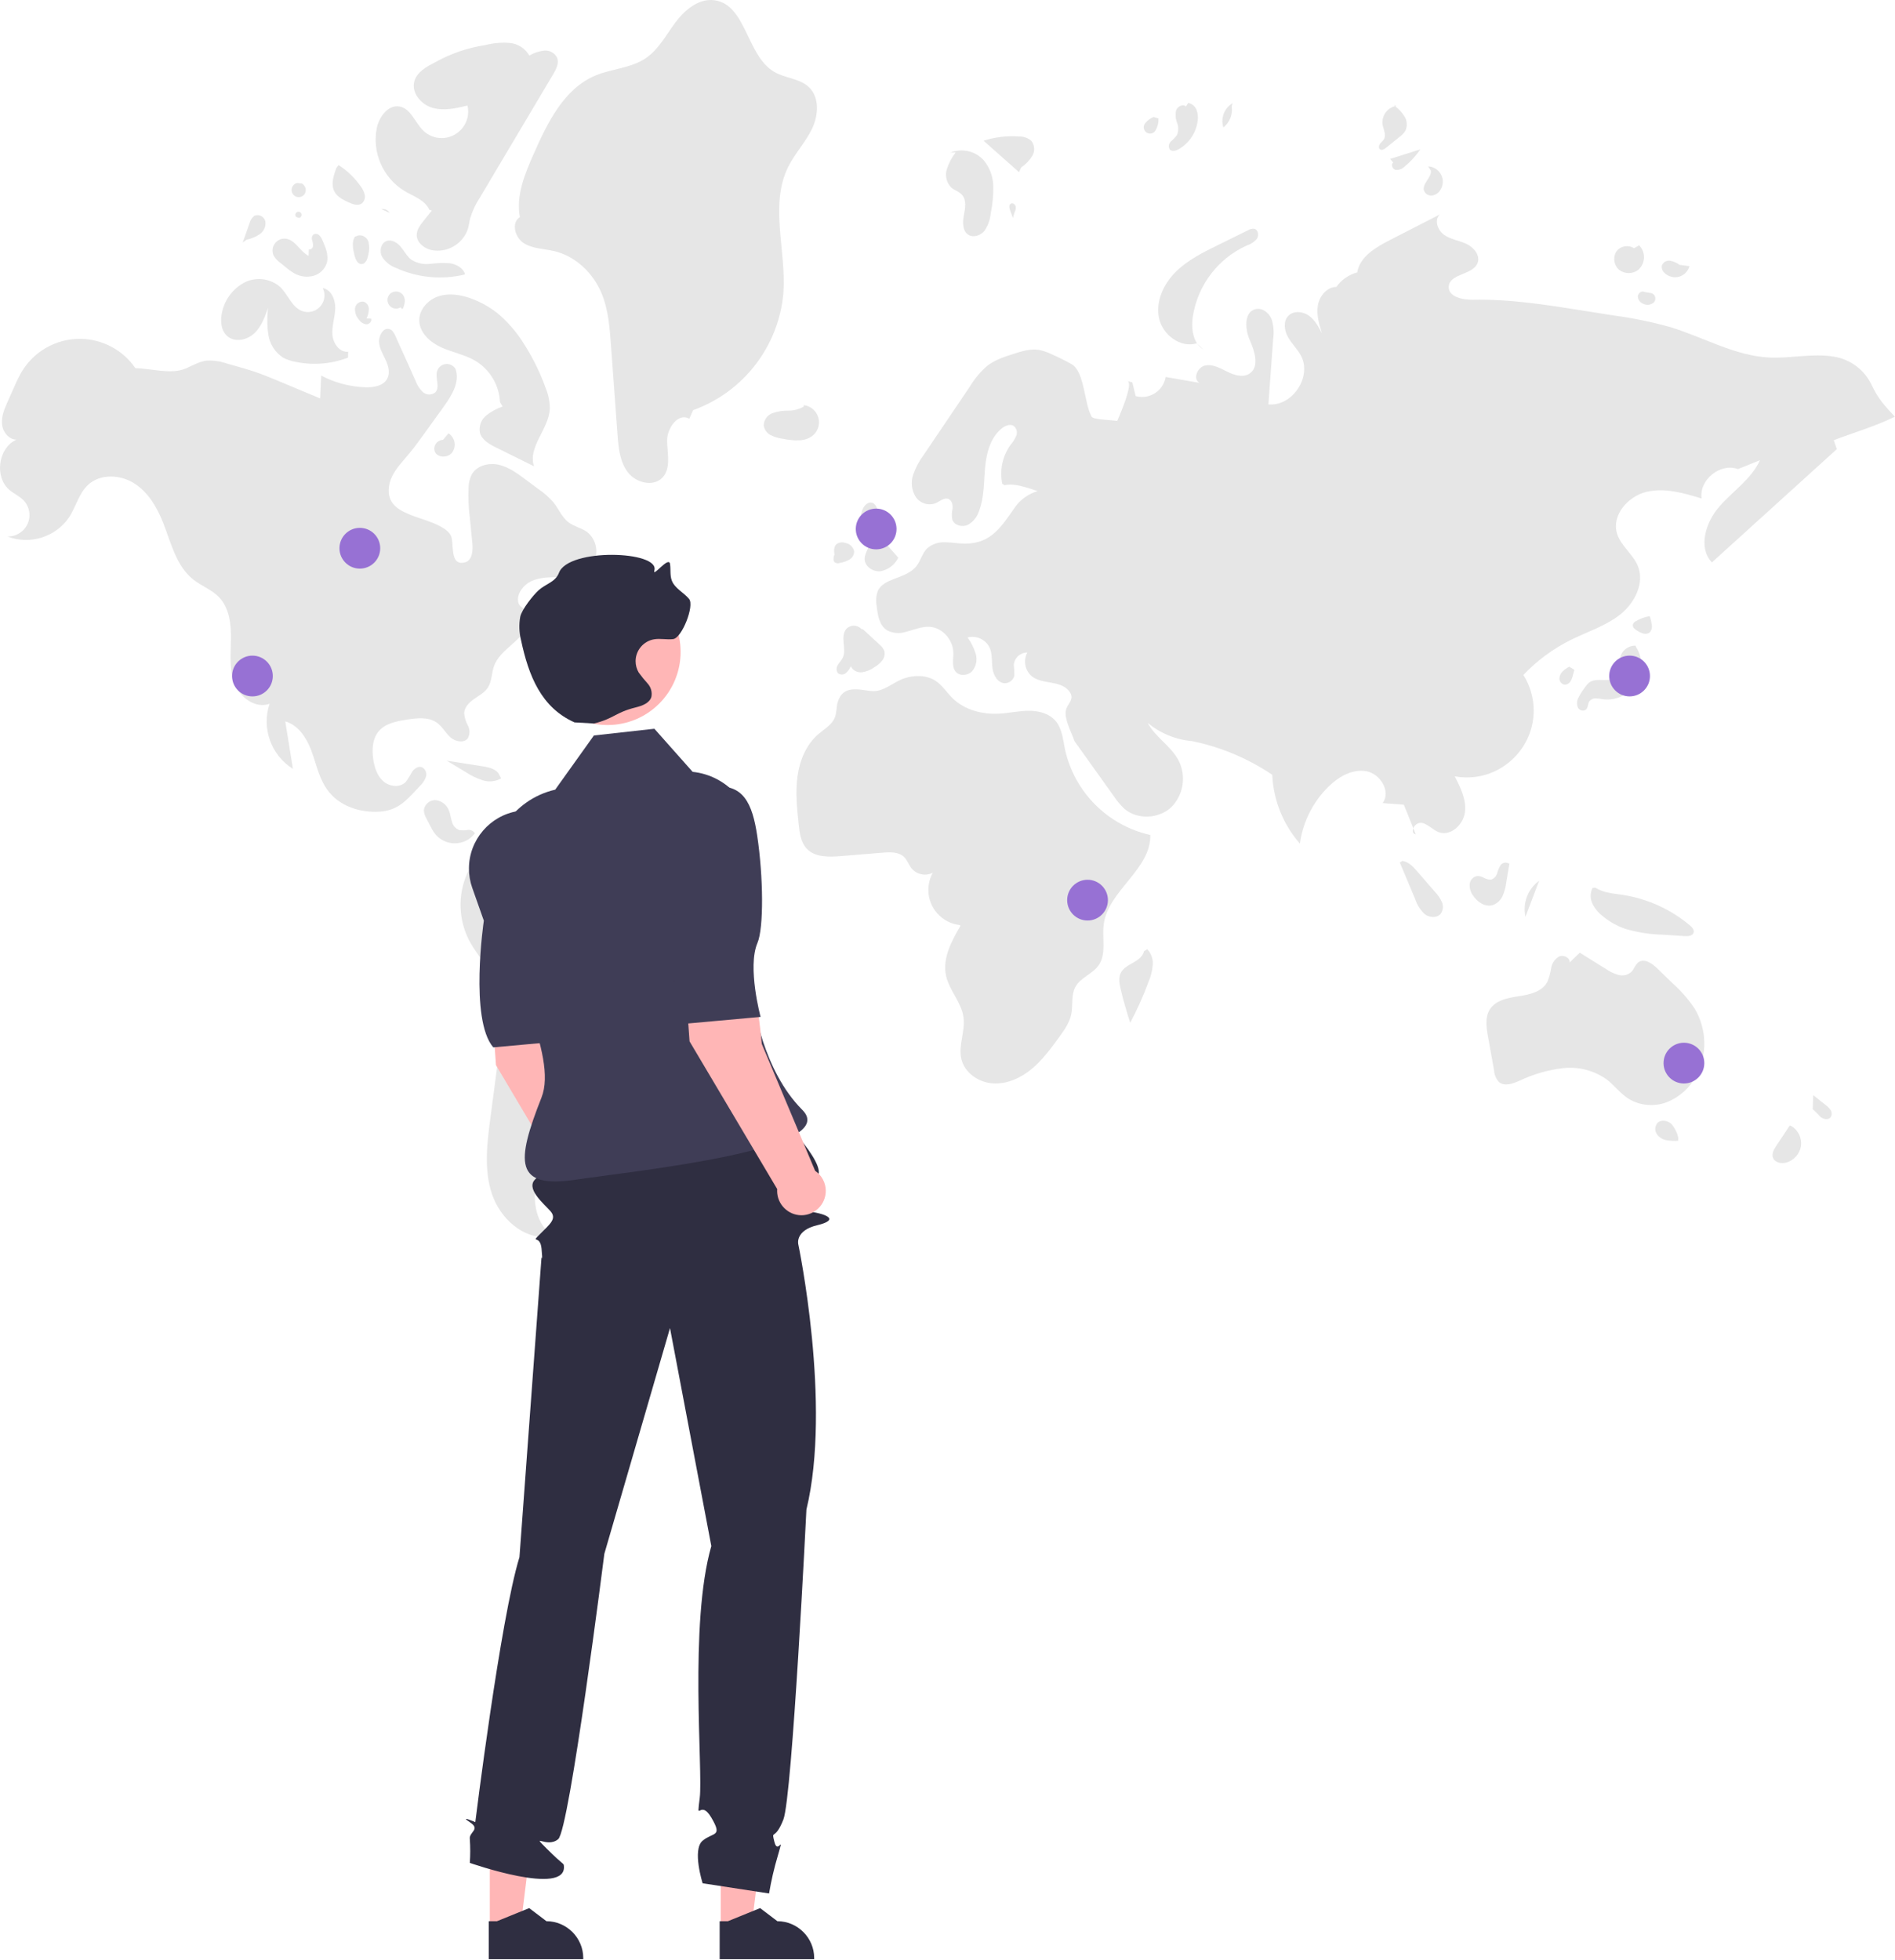 <?xml version="1.0" encoding="UTF-8" standalone="no"?>
<!DOCTYPE svg PUBLIC "-//W3C//DTD SVG 1.1//EN" "http://www.w3.org/Graphics/SVG/1.1/DTD/svg11.dtd">
<svg width="100%" height="100%" viewBox="0 0 558 577" version="1.1" xmlns="http://www.w3.org/2000/svg" xmlns:xlink="http://www.w3.org/1999/xlink" xml:space="preserve" xmlns:serif="http://www.serif.com/" style="fill-rule:evenodd;clip-rule:evenodd;stroke-linejoin:round;stroke-miterlimit:2;">
    <g transform="matrix(1,0,0,1,-250.858,-175.882)">
        <path d="M482.965,224.978C484.919,221.044 488.042,217.777 489.953,213.821C491.864,209.865 492.235,204.57 489.052,201.543C486.349,198.972 482.116,198.936 478.884,197.073C470.65,192.329 470.659,177.26 461.246,175.958C456.668,175.324 452.526,178.757 449.76,182.459C446.993,186.16 444.788,190.479 440.951,193.054C436.607,195.969 430.992,196.096 426.168,198.121C416.921,202.003 412.072,211.985 408.018,221.159C405.407,227.069 402.735,233.443 403.947,239.79C401.313,241.429 402.487,245.837 405.116,247.483C407.745,249.129 411.047,249.093 414.066,249.806C420.411,251.305 425.606,256.356 428.069,262.392C429.989,267.097 430.381,272.263 430.752,277.331C431.394,286.125 432.037,294.918 432.68,303.712C432.966,307.625 433.341,311.783 435.722,314.9C438.103,318.017 443.26,319.323 445.937,316.456C448.496,313.716 447.343,309.377 447.292,305.629C447.24,301.88 450.628,297.212 453.824,299.173L454.95,296.617C469.83,291.289 480.263,277.686 481.553,261.935C482.369,249.491 477.417,236.147 482.965,224.978Z" style="fill:rgb(230,230,230);fill-rule:nonzero;"/>
    </g>
    <g transform="matrix(1,0,0,1,-250.858,-175.882)">
        <path d="M490.422,303.89C491.44,302.931 492.018,301.592 492.018,300.194C492.018,297.622 490.064,295.436 487.509,295.147L487.521,295.57C486.147,296.371 484.581,296.783 482.99,296.76C481.406,296.735 479.828,296.985 478.329,297.499C476.806,298.052 475.776,299.494 475.744,301.114C475.92,302.346 476.689,303.418 477.801,303.979C478.902,304.521 480.084,304.88 481.3,305.042C484.434,305.631 488.102,306.077 490.422,303.89Z" style="fill:rgb(230,230,230);fill-rule:nonzero;"/>
    </g>
    <g transform="matrix(1,0,0,1,-250.858,-175.882)">
        <path d="M551.539,225.186C552.852,224.294 553.966,223.14 554.813,221.797C555.651,220.409 555.549,218.639 554.558,217.356C553.57,216.499 552.297,216.039 550.99,216.067C547.438,215.802 543.867,216.223 540.475,217.307C543.958,220.394 547.442,223.48 550.926,226.567L551.539,225.186Z" style="fill:rgb(230,230,230);fill-rule:nonzero;"/>
    </g>
    <g transform="matrix(1,0,0,1,-250.858,-175.882)">
        <path d="M534.116,233.214C535.524,234.768 535.076,237.179 534.677,239.238C534.278,241.298 534.228,243.871 535.999,244.994C537.534,245.968 539.688,245.173 540.811,243.743C541.815,242.219 542.426,240.47 542.591,238.652C543.143,236.009 543.392,233.313 543.334,230.614C543.268,227.896 542.308,225.274 540.605,223.154C538.132,220.335 534.114,219.396 530.648,220.828L532.266,220.748C531.09,222.259 530.197,223.971 529.633,225.801C529.083,227.671 529.594,229.699 530.963,231.086C531.924,231.921 533.262,232.271 534.116,233.214Z" style="fill:rgb(230,230,230);fill-rule:nonzero;"/>
    </g>
    <g transform="matrix(1,0,0,1,-250.858,-175.882)">
        <path d="M613.536,207.146L613.823,206.26C611.352,207.69 610.208,210.68 611.094,213.394C612.977,211.909 613.913,209.514 613.536,207.146Z" style="fill:rgb(230,230,230);fill-rule:nonzero;"/>
    </g>
    <g transform="matrix(1,0,0,1,-250.858,-175.882)">
        <path d="M597.891,219.832C600.996,218.073 603.089,214.941 603.525,211.399C603.691,210.312 603.565,209.201 603.161,208.178C602.739,207.149 601.827,206.396 600.737,206.177L600.081,207.209C599.141,206.4 597.562,207.232 597.167,208.407C596.911,209.628 597.017,210.896 597.471,212.058C597.925,213.225 597.904,214.525 597.414,215.678C596.886,216.357 596.291,216.981 595.64,217.542C594.986,218.137 594.843,219.121 595.301,219.878C595.918,220.582 597.072,220.286 597.891,219.832Z" style="fill:rgb(230,230,230);fill-rule:nonzero;"/>
    </g>
    <g transform="matrix(1,0,0,1,-250.858,-175.882)">
        <path d="M591.221,214.068C591.782,213.059 592.046,211.911 591.984,210.758L590.55,210.308C589.634,210.68 588.822,211.268 588.182,212.021C587.834,212.371 587.638,212.845 587.638,213.339C587.638,214.362 588.48,215.205 589.503,215.205C590.25,215.205 590.928,214.756 591.221,214.068Z" style="fill:rgb(230,230,230);fill-rule:nonzero;"/>
    </g>
    <g transform="matrix(1,0,0,1,-250.858,-175.882)">
        <path d="M661.286,206.814C661.416,206.923 661.545,207.034 661.675,207.144C661.789,207.12 661.897,207.077 662.014,207.062L661.286,206.814Z" style="fill:rgb(230,230,230);fill-rule:nonzero;"/>
    </g>
    <g transform="matrix(1,0,0,1,-250.858,-175.882)">
        <path d="M658.989,219.395C660.305,218.33 661.621,217.265 662.937,216.201C663.637,215.706 664.233,215.079 664.692,214.356C665.329,212.967 665.209,211.343 664.374,210.062C663.645,208.944 662.733,207.957 661.675,207.144C659.281,207.71 657.67,210.003 657.95,212.448C658.188,213.957 659.136,215.571 658.362,216.889C658.06,217.402 657.542,217.752 657.195,218.235C656.847,218.718 656.735,219.487 657.212,219.843C657.742,220.237 658.475,219.81 658.989,219.395Z" style="fill:rgb(230,230,230);fill-rule:nonzero;"/>
    </g>
    <g transform="matrix(1,0,0,1,-250.858,-175.882)">
        <path d="M661.868,225.912C662.857,225.965 663.823,225.585 664.511,224.872C666.27,223.43 667.809,221.739 669.079,219.852C666.118,220.79 663.157,221.728 660.195,222.666L661.118,223.746C660.298,224.281 660.906,225.728 661.868,225.912Z" style="fill:rgb(230,230,230);fill-rule:nonzero;"/>
    </g>
    <g transform="matrix(1,0,0,1,-250.858,-175.882)">
        <path d="M670.168,232.007C670.538,232.954 671.5,233.542 672.511,233.438C673.505,233.306 674.391,232.739 674.928,231.892C675.433,231.146 675.704,230.266 675.704,229.365C675.704,226.966 673.786,224.966 671.388,224.867L672.206,226.116C672.414,228.248 669.516,229.967 670.168,232.007Z" style="fill:rgb(230,230,230);fill-rule:nonzero;"/>
    </g>
    <g transform="matrix(1,0,0,1,-250.858,-175.882)">
        <path d="M727.68,255.36C729.321,256.584 731.588,256.579 733.222,255.347C734.321,254.408 734.955,253.033 734.955,251.588C734.955,250.283 734.438,249.029 733.518,248.104L732.005,248.948C730.272,247.834 727.937,248.298 726.761,249.99C725.711,251.755 726.103,254.044 727.68,255.36Z" style="fill:rgb(230,230,230);fill-rule:nonzero;"/>
    </g>
    <g transform="matrix(1,0,0,1,-250.858,-175.882)">
        <path d="M745.268,257.351C746.764,256.917 747.93,255.732 748.341,254.229L745.4,253.843C744.582,253.225 743.63,252.809 742.621,252.629C741.583,252.473 740.568,253.071 740.2,254.055C740.073,254.884 740.386,255.721 741.025,256.263C742.152,257.338 743.762,257.751 745.268,257.351Z" style="fill:rgb(230,230,230);fill-rule:nonzero;"/>
    </g>
    <g transform="matrix(1,0,0,1,-250.858,-175.882)">
        <path d="M733.126,263.229C733.231,264.204 733.893,265.034 734.82,265.353C735.835,265.835 737.047,265.647 737.869,264.881C738.141,264.573 738.292,264.176 738.292,263.765C738.292,263.087 737.883,262.473 737.258,262.212L735.053,261.811C734.201,261.37 733.112,262.27 733.126,263.229Z" style="fill:rgb(230,230,230);fill-rule:nonzero;"/>
    </g>
    <g transform="matrix(1,0,0,1,-250.858,-175.882)">
        <path d="M605.183,278.734L603.476,277.175C603.93,277.808 604.511,278.339 605.183,278.734Z" style="fill:rgb(230,230,230);fill-rule:nonzero;"/>
    </g>
    <g transform="matrix(1,0,0,1,-250.858,-175.882)">
        <path d="M592.147,269.557C593.198,274.437 598.453,278.412 603.224,276.946L603.476,277.175C601.957,275.097 601.7,272.02 602.054,269.345C603.391,260.039 609.398,252.036 617.96,248.153C619.115,247.792 620.148,247.119 620.945,246.208C621.625,245.214 621.371,243.508 620.2,243.228C619.563,243.155 618.921,243.304 618.381,243.649L609.515,248.012C605.037,250.216 600.469,252.484 596.952,256.025C593.434,259.566 591.097,264.678 592.147,269.557Z" style="fill:rgb(230,230,230);fill-rule:nonzero;"/>
    </g>
    <g transform="matrix(1,0,0,1,-250.858,-175.882)">
        <path d="M449.026,437.34C440.765,431.426 431.717,426.698 422.145,423.292C416.262,421.201 409.94,419.605 403.81,420.793C396.998,422.202 391.254,426.787 388.37,433.118C385.595,439.488 385.87,446.787 389.117,452.93C391.944,458.227 396.839,462.446 398.476,468.222C399.579,472.117 399.056,476.263 398.525,480.276C397.44,488.477 396.355,496.677 395.27,504.877C394.282,512.344 393.319,520.113 395.683,527.264C398.046,534.414 404.792,540.718 412.285,539.958L413.769,539.846C408.813,536.476 407.424,529.498 408.9,523.689C410.375,517.88 414.121,512.953 417.778,508.205C428.631,494.112 439.484,480.02 450.336,465.928C454.727,460.226 459.371,453.179 457.03,446.374C455.699,442.505 452.352,439.722 449.026,437.34Z" style="fill:rgb(230,230,230);fill-rule:nonzero;"/>
    </g>
    <g transform="matrix(1,0,0,1,-250.858,-175.882)">
        <path d="M375.065,401.715C373.966,401.342 372.805,402.17 372.159,403.134C371.636,404.169 371.023,405.156 370.325,406.082C368.634,407.824 365.553,407.478 363.73,405.875C361.906,404.272 361.116,401.792 360.763,399.39C360.338,396.508 360.521,393.293 362.423,391.086C364.382,388.815 367.6,388.205 370.562,387.734C373.621,387.246 377.048,386.84 379.555,388.66C381.133,389.807 382.053,391.658 383.516,392.95C384.978,394.241 387.58,394.731 388.68,393.12C389.264,391.961 389.245,390.588 388.627,389.447C388.009,388.326 387.636,387.086 387.536,385.81C387.609,384.039 389.032,382.631 390.487,381.619C391.942,380.607 393.585,379.733 394.54,378.24C395.714,376.402 395.59,374.036 396.318,371.981C398.081,367.007 404.374,364.794 406.206,359.845C406.648,358.804 406.698,357.638 406.346,356.563C405.579,354.592 403.505,354.979 403.378,352.57C403.256,350.265 405.179,348.005 407.132,347.043C409.825,345.716 412.965,345.823 415.966,345.743C418.968,345.662 422.201,345.263 424.404,343.223C425.719,341.866 426.456,340.049 426.456,338.159C426.456,335.908 425.411,333.781 423.63,332.405C421.989,331.271 419.914,330.877 418.317,329.682C416.328,328.193 415.387,325.714 413.837,323.772C412.549,322.293 411.074,320.988 409.45,319.887C408.121,318.901 406.791,317.915 405.462,316.928C403.059,315.145 400.559,313.317 397.634,312.681C394.71,312.046 391.228,312.945 389.763,315.555C389.186,316.718 388.87,317.993 388.839,319.291C388.706,322.348 388.833,325.41 389.22,328.445C389.462,330.888 389.703,333.331 389.944,335.774C390.161,337.964 389.928,340.851 387.802,341.42C383.086,342.681 384.678,335.707 383.632,333.571C382.031,330.301 374.675,328.731 371.53,327.368C369.566,326.517 367.493,325.577 366.307,323.795C364.831,321.577 365.134,318.559 366.292,316.16C367.449,313.76 369.335,311.807 371.048,309.767C372.795,307.687 374.385,305.482 375.973,303.28C377.815,300.725 379.658,298.171 381.5,295.616C383.863,292.34 386.346,288.341 385.004,284.531C384.474,283.602 383.484,283.027 382.414,283.027C381.087,283.027 379.912,283.913 379.547,285.189C378.959,287.246 380.528,289.872 379.027,291.396C377.97,292.248 376.44,292.219 375.415,291.329C374.443,290.431 373.703,289.311 373.257,288.065C371.438,284.023 369.666,279.956 367.799,275.937C367.209,274.666 366.593,272.49 364.805,272.705C363.252,272.891 362.414,275.153 362.468,276.467C362.546,278.378 363.603,280.086 364.41,281.82C365.217,283.554 365.782,285.637 364.895,287.332C363.773,289.478 360.93,289.96 358.509,289.889C353.946,289.751 349.475,288.571 345.437,286.44C345.332,288.683 345.226,290.926 345.121,293.168C341.908,291.823 338.694,290.478 335.481,289.133C334.857,288.872 334.233,288.611 333.608,288.35C330.898,287.215 328.184,286.079 325.393,285.158C323.809,284.635 322.203,284.183 320.597,283.73C319.621,283.455 318.645,283.18 317.669,282.905C315.743,282.222 313.7,281.931 311.66,282.047C309.517,282.317 307.605,283.468 305.623,284.328C301.201,286.248 295.481,284.317 290.742,284.283C287.036,278.872 280.885,275.63 274.327,275.63C267.38,275.63 260.917,279.269 257.315,285.209C256.482,286.65 255.74,288.142 255.093,289.676C254.45,291.117 253.807,292.558 253.164,293.999C252.221,296.113 251.257,298.34 251.442,300.647C251.627,302.955 253.396,305.312 255.711,305.291C250.253,307.762 249.117,316.409 253.752,320.206C255.035,321.257 256.609,321.945 257.764,323.136C258.902,324.31 259.539,325.881 259.539,327.516C259.539,330.967 256.699,333.808 253.247,333.808C253.177,333.808 253.107,333.806 253.037,333.804C259.673,336.369 267.265,333.991 271.252,328.099C273.233,324.996 274.095,321.12 276.79,318.613C280.36,315.292 286.257,315.55 290.375,318.161C294.493,320.772 297.097,325.217 298.889,329.752C301.237,335.694 302.74,342.484 307.742,346.459C310.161,348.38 313.224,349.461 315.362,351.691C318.406,354.867 318.933,359.661 318.864,364.06C318.796,368.458 318.322,373.023 319.924,377.12C321.527,381.217 326.121,384.587 330.24,383.043C327.819,390.226 330.676,398.197 337.109,402.207C336.359,397.552 335.608,392.897 334.858,388.242C338.598,389.295 341.023,392.924 342.423,396.549C343.823,400.174 344.563,404.094 346.592,407.408C349.788,412.626 355.576,414.874 361.463,414.855C367.823,414.833 370.237,411.801 374.429,407.335C375.271,406.573 375.91,405.614 376.288,404.543C376.64,403.432 376.116,402.219 375.065,401.715Z" style="fill:rgb(230,230,230);fill-rule:nonzero;"/>
    </g>
    <g transform="matrix(1,0,0,1,-250.858,-175.882)">
        <path d="M393.074,401.483C389.519,400.924 385.964,400.366 382.409,399.807C384.273,400.927 386.136,402.048 388,403.168C389.554,404.202 391.243,405.016 393.021,405.587C394.821,406.153 396.779,405.947 398.422,405.018L397.967,404.149C397.25,402.336 394.999,401.786 393.074,401.483Z" style="fill:rgb(230,230,230);fill-rule:nonzero;"/>
    </g>
    <g transform="matrix(1,0,0,1,-250.858,-175.882)">
        <path d="M390.658,421.243L390.683,421.182C390.244,420.454 389.402,420.064 388.563,420.199C387.744,420.345 386.907,420.359 386.084,420.239C385.024,419.825 384.228,418.921 383.952,417.816C383.599,416.753 383.494,415.616 383.092,414.57C382.5,412.887 381.01,411.671 379.242,411.43C377.44,411.285 375.834,412.634 375.663,414.434C375.732,415.33 376.017,416.196 376.493,416.958C376.877,417.695 377.26,418.433 377.644,419.171C377.967,419.832 378.338,420.468 378.756,421.074C380.153,422.998 382.392,424.14 384.77,424.14C387.074,424.14 389.252,423.069 390.658,421.243L390.658,421.243Z" style="fill:rgb(230,230,230);fill-rule:nonzero;"/>
    </g>
    <g transform="matrix(1,0,0,1,-250.858,-175.882)">
        <path d="M369.897,232.068C372.604,233.664 375.994,234.764 377.28,237.631L378.022,237.871C377.212,238.876 376.403,239.882 375.594,240.888C374.593,242.13 373.542,243.515 373.565,245.11C373.597,247.307 375.711,248.964 377.846,249.482C382.542,250.449 387.261,247.667 388.69,243.09C388.944,242.164 389.049,241.204 389.272,240.27C389.921,238.054 390.901,235.95 392.178,234.027C399.366,221.934 406.553,209.841 413.741,197.749C414.637,196.243 415.559,194.441 414.886,192.824C414.153,191.427 412.635,190.613 411.066,190.774C409.532,190.96 408.052,191.458 406.717,192.236C405.514,190.123 403.345,188.733 400.924,188.522C398.536,188.338 396.134,188.547 393.814,189.141C388.572,189.932 383.518,191.668 378.897,194.266C376.369,195.544 373.587,197.122 372.853,199.858C371.951,203.224 374.859,206.654 378.206,207.621C381.554,208.588 385.127,207.776 388.515,206.962C388.65,207.542 388.719,208.137 388.719,208.733C388.719,213.012 385.197,216.534 380.918,216.534C378.886,216.534 376.932,215.739 375.476,214.322C373.048,211.957 371.858,207.852 368.524,207.242C365.2,206.633 362.558,210.178 361.825,213.477C360.358,220.736 363.592,228.183 369.897,232.068Z" style="fill:rgb(230,230,230);fill-rule:nonzero;"/>
    </g>
    <g transform="matrix(1,0,0,1,-250.858,-175.882)">
        <path d="M411.585,290.256C409.985,285.745 407.881,281.428 405.314,277.387C403.368,274.192 400.967,271.298 398.186,268.797C395.644,266.602 392.722,264.89 389.564,263.747C386.499,262.638 383.087,262.091 379.988,263.101C376.89,264.112 374.253,266.993 374.316,270.252C374.386,273.855 377.538,276.673 380.824,278.154C384.109,279.634 387.764,280.278 390.864,282.116C395.14,284.71 397.854,289.271 398.092,294.266L398.873,295.557C397.104,296.143 395.455,297.041 394.003,298.208C392.541,299.415 391.834,301.318 392.153,303.186C392.695,305.368 394.922,306.62 396.937,307.618C400.659,309.461 404.382,311.305 408.104,313.148C406.209,307.497 412.414,302.238 412.757,296.287C412.77,294.219 412.372,292.169 411.585,290.256Z" style="fill:rgb(230,230,230);fill-rule:nonzero;"/>
    </g>
    <g transform="matrix(1,0,0,1,-250.858,-175.882)">
        <path d="M317.988,274.997C320.246,276.751 323.718,275.931 325.786,273.957C327.855,271.984 328.862,269.175 329.802,266.475C329.459,269.148 329.491,271.855 329.898,274.519C330.327,277.211 331.866,279.603 334.138,281.108C335.158,281.668 336.259,282.069 337.401,282.296C342.708,283.504 348.256,283.108 353.338,281.158L353.383,279.42C350.83,279.711 348.898,276.911 348.73,274.347C348.561,271.783 349.492,269.268 349.573,266.7C349.655,264.132 348.417,261.131 345.889,260.674C346.226,261.351 346.401,262.097 346.401,262.853C346.401,265.534 344.194,267.741 341.513,267.741C340.882,267.741 340.256,267.619 339.672,267.381C336.745,266.191 335.681,262.625 333.42,260.419C330.568,257.882 326.45,257.303 323.009,258.955C319.642,260.673 317.193,263.787 316.318,267.465C315.631,270.103 315.834,273.325 317.988,274.997Z" style="fill:rgb(230,230,230);fill-rule:nonzero;"/>
    </g>
    <g transform="matrix(1,0,0,1,-250.858,-175.882)">
        <path d="M387.677,256.697L387.782,256.527C387.151,254.707 385.197,253.639 383.29,253.368C381.368,253.241 379.437,253.305 377.527,253.559C375.6,253.808 373.645,253.378 372.001,252.342C370.688,251.36 369.94,249.816 368.89,248.557C367.841,247.298 366.142,246.262 364.618,246.865C362.967,247.516 362.527,249.83 363.328,251.413C364.271,252.933 365.695,254.095 367.373,254.715C373.726,257.632 380.879,258.33 387.677,256.697Z" style="fill:rgb(230,230,230);fill-rule:nonzero;"/>
    </g>
    <g transform="matrix(1,0,0,1,-250.858,-175.882)">
        <path d="M365.985,262.153C365.334,262.63 364.948,263.391 364.948,264.198C364.948,265.589 366.093,266.733 367.483,266.733C367.951,266.733 368.411,266.603 368.81,266.359L369.366,266.908C370.107,265.582 370.412,263.805 369.465,262.618C368.598,261.603 367.089,261.402 365.985,262.153Z" style="fill:rgb(230,230,230);fill-rule:nonzero;"/>
    </g>
    <g transform="matrix(1,0,0,1,-250.858,-175.882)">
        <path d="M359.469,266.911C359.485,265.943 358.902,265.06 358.005,264.696C357.879,264.675 357.752,264.664 357.625,264.664C356.499,264.664 355.538,265.51 355.396,266.627C355.303,267.865 355.728,269.088 356.57,270.001C357.06,270.737 357.843,271.229 358.718,271.351C359.591,271.379 360.481,270.467 360.127,269.669L358.794,269.643C359.205,268.788 359.435,267.858 359.469,266.911Z" style="fill:rgb(230,230,230);fill-rule:nonzero;"/>
    </g>
    <g transform="matrix(1,0,0,1,-250.858,-175.882)">
        <path d="M333.41,253.264C333.899,253.661 334.389,254.058 334.878,254.454C335.726,255.187 336.641,255.837 337.613,256.396C339.311,257.337 341.31,257.581 343.185,257.078C345.065,256.542 346.546,255.081 347.107,253.208C347.692,251.003 346.738,248.714 345.804,246.632C345.591,246.037 345.239,245.501 344.778,245.068C344.292,244.638 343.564,244.609 343.047,245C342.675,245.462 342.57,246.085 342.768,246.644C342.969,247.192 343.061,247.775 343.038,248.358C342.945,248.934 342.341,249.478 341.809,249.239L341.724,251.198C339.183,249.912 337.839,246.491 335.012,246.153C334.874,246.137 334.736,246.129 334.598,246.129C332.684,246.129 331.108,247.704 331.108,249.619C331.108,250.197 331.252,250.766 331.526,251.275C332.017,252.056 332.657,252.732 333.41,253.264Z" style="fill:rgb(230,230,230);fill-rule:nonzero;"/>
    </g>
    <g transform="matrix(1,0,0,1,-250.858,-175.882)">
        <path d="M327.358,244.807C328.554,243.987 329.193,242.56 329.007,241.121C328.781,240.019 327.802,239.22 326.677,239.22C326.369,239.22 326.063,239.28 325.778,239.397C325.052,239.94 324.542,240.723 324.338,241.606C323.669,243.495 322.999,245.384 322.329,247.273L323.455,246.454C324.847,246.154 326.171,245.596 327.358,244.807Z" style="fill:rgb(230,230,230);fill-rule:nonzero;"/>
    </g>
    <g transform="matrix(1,0,0,1,-250.858,-175.882)">
        <path d="M340.401,233.214C340.711,232.823 340.88,232.338 340.88,231.838C340.88,231.025 340.432,230.275 339.717,229.889L338.309,229.758C337.375,229.994 336.716,230.841 336.716,231.805C336.716,232.964 337.669,233.917 338.828,233.917C339.428,233.917 340,233.661 340.401,233.214Z" style="fill:rgb(230,230,230);fill-rule:nonzero;"/>
    </g>
    <g transform="matrix(1,0,0,1,-250.858,-175.882)">
        <path d="M353.349,235.387C354.662,236.015 356.324,236.614 357.467,235.711C358.155,235.089 358.459,234.143 358.262,233.236C358.057,232.346 357.661,231.512 357.101,230.79C355.354,228.282 353.134,226.138 350.566,224.48L349.931,225.305C349.044,227.608 348.188,230.296 349.425,232.432C350.259,233.871 351.848,234.669 353.349,235.387Z" style="fill:rgb(230,230,230);fill-rule:nonzero;"/>
    </g>
    <g transform="matrix(1,0,0,1,-250.858,-175.882)">
        <path d="M363.132,237.436L365.588,238.547C365.096,237.689 364.102,237.239 363.132,237.436Z" style="fill:rgb(230,230,230);fill-rule:nonzero;"/>
    </g>
    <g transform="matrix(1,0,0,1,-250.858,-175.882)">
        <path d="M356.514,245.163L355.354,245.545C354.367,247.167 354.795,249.241 355.254,251.082C355.544,252.247 356.17,253.68 357.369,253.627C358.536,253.575 359.052,252.161 359.276,251.015C359.625,249.77 359.663,248.458 359.386,247.195C359.061,245.909 357.835,245.042 356.514,245.163Z" style="fill:rgb(230,230,230);fill-rule:nonzero;"/>
    </g>
    <g transform="matrix(1,0,0,1,-250.858,-175.882)">
        <path d="M338.008,239.706L338.867,240.051C339.32,239.987 339.661,239.594 339.661,239.136C339.661,238.629 339.244,238.212 338.737,238.212C338.23,238.212 337.812,238.629 337.812,239.136C337.812,239.343 337.881,239.543 338.008,239.706Z" style="fill:rgb(230,230,230);fill-rule:nonzero;"/>
    </g>
    <g transform="matrix(1,0,0,1,-250.858,-175.882)">
        <path d="M381.297,305.362C379.888,305.394 378.745,306.562 378.745,307.971C378.745,308.281 378.801,308.589 378.909,308.88C379.752,310.696 382.656,310.703 383.947,309.173C384.469,308.485 384.752,307.645 384.752,306.781C384.752,305.433 384.063,304.176 382.927,303.45L381.297,305.362Z" style="fill:rgb(230,230,230);fill-rule:nonzero;"/>
    </g>
    <g transform="matrix(1,0,0,1,-250.858,-175.882)">
        <path d="M423.122,348.373C421.982,348.677 421.182,349.718 421.182,350.898C421.182,351.15 421.219,351.4 421.291,351.642L423.701,351.809C424.518,351.399 425.334,350.99 426.151,350.58C425.968,349.298 424.858,348.336 423.564,348.336C423.416,348.336 423.268,348.348 423.122,348.373Z" style="fill:rgb(230,230,230);fill-rule:nonzero;"/>
    </g>
    <g transform="matrix(1,0,0,1,-250.858,-175.882)">
        <path d="M413.323,351.356C411.922,352.35 411.131,354.002 411.234,355.717C411.395,357.441 412.662,358.872 414.353,359.241C416.075,359.511 417.733,358.387 418.119,356.687C418.526,354.194 415.846,352.367 414.883,350.031L413.323,351.356Z" style="fill:rgb(230,230,230);fill-rule:nonzero;"/>
    </g>
    <g transform="matrix(1,0,0,1,-250.858,-175.882)">
        <path d="M506.959,334.887C507.213,336.759 505.526,338.398 505.464,340.287C505.389,342.527 507.828,344.27 510.059,344.05C512.302,343.661 514.237,342.24 515.278,340.216L515.327,340.006C514.24,338.778 513.153,337.55 512.067,336.322C510.733,334.814 509.318,333.097 509.37,331.084C509.396,330.092 509.787,329.13 509.765,328.138C509.713,327.424 509.554,326.722 509.293,326.055C508.998,325.177 508.598,324.188 507.72,323.891C506.622,323.52 505.514,324.494 504.99,325.527C504.033,327.462 504.105,329.752 505.181,331.623C505.816,332.7 506.79,333.648 506.959,334.887Z" style="fill:rgb(230,230,230);fill-rule:nonzero;"/>
    </g>
    <g transform="matrix(1,0,0,1,-250.858,-175.882)">
        <path d="M496.712,341.473C497.193,341.733 497.764,341.769 498.273,341.573C499.242,341.408 500.172,341.07 501.02,340.575C501.877,340.06 502.391,339.121 502.364,338.122C502.065,336.861 501.03,335.9 499.75,335.695C498.867,335.384 497.885,335.534 497.135,336.094C496.326,336.853 496.422,338.142 496.581,339.241L496.41,339.527C496.258,340.206 496.16,341.05 496.712,341.473Z" style="fill:rgb(230,230,230);fill-rule:nonzero;"/>
    </g>
    <g transform="matrix(1,0,0,1,-250.858,-175.882)">
        <path d="M667.738,421.476C667.503,420.892 667.268,420.307 667.033,419.723C666.711,420.516 666.83,421.328 667.738,421.476Z" style="fill:rgb(230,230,230);fill-rule:nonzero;"/>
    </g>
    <g transform="matrix(1,0,0,1,-250.858,-175.882)">
        <path d="M808.815,298.549C805.799,295.277 803.952,293.39 802.048,289.335C799.945,284.796 795.696,281.605 790.75,280.851C784.494,279.82 778.1,281.452 771.767,281.125C761.624,280.601 752.478,275.161 742.764,272.193C737.325,270.669 731.786,269.527 726.188,268.775C722.963,268.265 719.737,267.754 716.512,267.244C705.938,265.572 695.298,263.895 684.595,264.117C681.509,264.181 677.21,263.254 677.457,260.177C677.765,256.355 684.64,256.857 685.962,253.259C686.781,251.033 684.822,248.695 682.675,247.689C680.528,246.682 678.049,246.38 676.1,245.028C674.151,243.677 673.083,240.544 674.874,238.99C669.91,241.535 664.945,244.08 659.98,246.625C655.852,248.741 651.241,251.494 650.512,256.075C648.025,256.732 645.847,258.245 644.364,260.346C641.571,260.361 639.376,263.042 638.916,265.796C638.455,268.551 639.293,271.338 640.12,274.006C639.107,272.065 638.031,270.051 636.246,268.785C634.46,267.519 631.742,267.278 630.22,268.85C628.658,270.464 629.024,273.172 630.128,275.128C631.234,277.083 632.931,278.661 633.974,280.651C637.23,286.864 631.329,295.612 624.349,294.92C624.817,288.504 625.285,282.088 625.753,275.672C626.05,273.698 625.884,271.683 625.268,269.784C624.507,267.948 622.557,266.439 620.617,266.873C617.128,267.653 617.426,272.764 618.877,276.031C620.329,279.298 621.775,283.841 618.813,285.842C616.899,287.134 614.305,286.336 612.24,285.305C610.174,284.274 607.965,283.003 605.707,283.485C603.449,283.966 602.029,287.418 604.024,288.58C600.716,288.005 597.407,287.43 594.099,286.855C593.53,290.24 590.57,292.744 587.138,292.744C586.505,292.744 585.876,292.659 585.266,292.491C584.941,291.145 584.616,289.799 584.291,288.453C583.807,288.318 583.323,288.184 582.839,288.049C584.359,288.472 581.981,294.881 579.85,299.776C576.984,299.44 572.797,299.375 572.319,298.554C570.031,294.622 570.303,285.257 566.328,283.045C564.334,281.935 562.29,280.924 560.195,280.012C559.094,279.488 557.931,279.107 556.734,278.876C554.293,278.491 551.832,279.248 549.476,279.997C546.693,280.88 543.844,281.798 541.54,283.592C539.572,285.299 537.884,287.305 536.54,289.537C531.99,296.272 527.439,303.006 522.889,309.741C521.533,311.54 520.466,313.539 519.727,315.666C519.022,317.806 519.286,320.15 520.447,322.08C521.689,323.999 524.103,324.824 526.26,324.066C527.579,323.495 528.9,322.201 530.207,322.798C531.196,323.251 531.444,324.552 531.34,325.635C531.088,326.696 531.069,327.799 531.282,328.868C531.877,330.555 534.166,331.141 535.799,330.412C537.386,329.546 538.576,328.097 539.117,326.372C540.69,322.337 540.53,317.872 540.921,313.56C541.313,309.247 542.492,304.634 545.892,301.952C546.91,301.149 548.406,300.571 549.454,301.334C550.256,302.063 550.508,303.228 550.08,304.224C549.641,305.188 549.07,306.085 548.383,306.89C546.035,310.192 545.164,314.326 545.979,318.295L546.674,318.725C549.325,318.038 552.873,319.269 556.394,320.45C553.839,321.209 551.588,322.757 549.965,324.871C545.896,330.58 542.951,335.982 534.903,335.915C532.993,335.898 531.1,335.521 529.19,335.517C527.264,335.398 525.364,336.03 523.893,337.281C522.446,338.698 521.998,340.856 520.76,342.46C519.132,344.568 516.41,345.426 513.924,346.383C512.107,347.083 510.192,348.027 509.357,349.786C508.832,351.228 508.711,352.786 509.007,354.292C509.287,356.955 509.783,359.985 512.042,361.422C513.748,362.312 515.742,362.481 517.574,361.89C519.924,361.319 522.223,360.242 524.636,360.403C528.425,360.655 531.546,364.293 531.584,368.091C531.604,370.013 531.043,372.218 532.317,373.658C533.514,375.01 535.889,374.769 537.13,373.456C538.3,372.039 538.692,370.129 538.175,368.366C537.648,366.634 536.838,365.002 535.777,363.535C538.368,362.864 541.097,364.126 542.264,366.534C543.106,368.404 542.834,370.562 543.103,372.595C543.371,374.628 544.609,376.888 546.656,377.005C548.032,377.043 549.251,376.086 549.541,374.741C549.562,373.709 549.506,372.677 549.372,371.654C549.517,369.574 551.282,367.948 553.366,367.974C552.087,370.338 552.669,373.306 554.748,375.011C556.306,376.217 558.365,376.486 560.306,376.823C562.247,377.16 564.318,377.693 565.571,379.214C567.657,381.747 565.104,382.887 564.707,385.032C564.219,387.665 566.418,391.554 567.263,394.073C571.145,399.504 575.028,404.936 578.91,410.367C579.777,411.687 580.799,412.899 581.955,413.976C585.787,417.268 592.105,416.943 595.78,413.477C599.428,409.786 600.248,404.109 597.793,399.538C595.522,395.403 591.022,392.843 588.799,388.682C592.498,391.743 597.04,393.611 601.822,394.037C610.284,395.757 618.325,399.129 625.482,403.96C625.818,411.436 628.689,418.58 633.618,424.211C634.505,417.83 637.481,411.92 642.08,407.408C645.071,404.491 649.157,402.14 653.261,402.924C657.364,403.709 660.478,408.941 657.996,412.302C660.075,412.457 662.155,412.611 664.235,412.766C665.167,415.085 666.1,417.404 667.033,419.723C667.373,418.725 668.329,418.061 669.383,418.091C671.33,418.385 672.695,420.197 674.547,420.866C678.038,422.126 681.77,418.634 682.221,414.95C682.673,411.266 680.92,407.709 679.218,404.411C680.399,404.63 681.598,404.74 682.799,404.74C693.59,404.74 702.47,395.86 702.47,385.069C702.47,381.351 701.416,377.708 699.43,374.565C703.477,370.314 708.24,366.807 713.501,364.205C718.37,361.8 723.696,360.149 727.951,356.775C732.206,353.401 735.191,347.542 733.144,342.512C731.698,338.958 728.072,336.546 726.986,332.867C725.415,327.54 730.188,322.031 735.579,320.7C740.971,319.369 746.601,321.005 751.912,322.628C751.096,317.163 757.431,312.04 762.604,313.98C764.771,313.103 766.938,312.226 769.105,311.348C766.593,316.886 761.15,320.409 757.148,324.987C753.146,329.565 750.763,337.02 754.944,341.436C760.936,336.005 766.928,330.574 772.92,325.142C779.188,319.461 785.456,313.78 791.724,308.099C791.425,307.22 791.125,306.341 790.826,305.462C796.756,303.209 803.143,301.346 808.815,298.549Z" style="fill:rgb(230,230,230);fill-rule:nonzero;"/>
    </g>
    <g transform="matrix(1,0,0,1,-250.858,-175.882)">
        <path d="M497.572,371.645C497.077,372.358 497.082,373.31 497.584,374.017C498.245,374.579 499.221,374.592 499.897,374.048C500.541,373.499 501.044,372.803 501.363,372.019C501.999,373.25 503.345,373.955 504.719,373.777C506.062,373.575 507.334,373.044 508.423,372.233C509.286,371.727 510.049,371.065 510.671,370.282C511.296,369.482 511.505,368.433 511.237,367.455C510.913,366.714 510.411,366.066 509.775,365.568C508.19,364.103 506.604,362.639 505.018,361.174L504.481,361.013C503.909,360.404 503.109,360.058 502.273,360.058C501.459,360.058 500.679,360.386 500.109,360.967C499.125,362.069 499.12,363.715 499.271,365.186C499.421,366.656 499.656,368.222 499.001,369.547C498.626,370.307 497.99,370.908 497.572,371.645Z" style="fill:rgb(230,230,230);fill-rule:nonzero;"/>
    </g>
    <g transform="matrix(1,0,0,1,-250.858,-175.882)">
        <path d="M589.567,421.676C577.008,418.88 567.174,408.996 564.442,396.422C563.858,393.511 563.593,390.33 561.657,388.08C559.782,385.901 556.719,385.114 553.844,385.115C550.97,385.115 548.136,385.776 545.268,385.955C540.252,386.268 534.937,384.943 531.35,381.423C529.652,379.756 528.366,377.639 526.382,376.324C523.716,374.557 520.181,374.558 517.143,375.56C513.76,376.675 511.051,379.726 507.352,379.306C503.504,378.87 499.044,377.509 497.536,382.576C497.101,384.035 497.249,385.635 496.699,387.054C495.851,389.241 493.601,390.475 491.821,392.003C488.235,395.08 486.329,399.756 485.687,404.437C485.045,409.119 485.542,413.873 486.039,418.572C486.307,421.107 486.66,423.834 488.401,425.696C490.828,428.291 494.9,428.19 498.441,427.898C502.555,427.558 506.668,427.219 510.782,426.879C513,426.696 515.526,426.618 517.105,428.186C518.051,429.126 518.451,430.485 519.283,431.527C520.816,433.346 523.423,433.872 525.54,432.789C524.672,434.339 524.216,436.087 524.216,437.865C524.216,443.102 528.177,447.561 533.377,448.18L533.694,448.38C531.061,452.89 528.328,457.954 529.42,463.061C530.357,467.44 533.983,470.951 534.576,475.389C535.12,479.461 532.996,483.626 533.936,487.626C534.888,491.676 538.978,494.499 543.127,494.801C547.277,495.102 551.354,493.262 554.568,490.62C557.782,487.978 560.268,484.576 562.717,481.212C564.229,479.135 565.78,476.974 566.299,474.458C566.851,471.781 566.211,468.814 567.513,466.41C569.014,463.638 572.578,462.599 574.377,460.01C576.706,456.658 575.334,452.092 575.849,448.042C577.123,438.02 589.857,431.774 589.567,421.676Z" style="fill:rgb(230,230,230);fill-rule:nonzero;"/>
    </g>
    <g transform="matrix(1,0,0,1,-250.858,-175.882)">
        <path d="M587.728,455.89C587.38,457.455 585.915,458.485 584.519,459.273C583.122,460.061 581.587,460.855 580.875,462.292C580.147,463.763 580.48,465.517 580.861,467.114C581.654,470.436 582.588,473.721 583.663,476.967C585.746,473.03 587.566,468.959 589.108,464.78C589.761,463.225 590.165,461.576 590.303,459.894C590.432,458.193 589.835,456.514 588.66,455.277L587.728,455.89Z" style="fill:rgb(230,230,230);fill-rule:nonzero;"/>
    </g>
    <g transform="matrix(1,0,0,1,-250.858,-175.882)">
        <path d="M673.418,438.46C671.668,436.44 669.919,434.42 668.169,432.4C666.972,431.019 665.608,429.544 663.795,429.313L663.048,429.79C664.565,433.402 666.083,437.015 667.6,440.627C668.137,442.276 669.082,443.764 670.348,444.95C671.706,446.017 673.908,446.222 675.04,444.918C675.783,443.924 675.94,442.606 675.452,441.466C674.958,440.351 674.269,439.333 673.418,438.46Z" style="fill:rgb(230,230,230);fill-rule:nonzero;"/>
    </g>
    <g transform="matrix(1,0,0,1,-250.858,-175.882)">
        <path d="M690.372,442.328C691.709,441.864 692.789,440.856 693.346,439.556C693.888,438.266 694.246,436.907 694.41,435.518C694.709,433.709 695.008,431.901 695.307,430.092L694.916,429.991C694.134,429.616 693.184,429.88 692.707,430.604C692.266,431.323 691.933,432.101 691.717,432.916C691.493,433.74 690.903,434.418 690.119,434.754C688.714,435.178 687.384,433.689 685.918,433.748C684.703,433.902 683.747,434.883 683.624,436.102C683.539,437.301 683.879,438.493 684.584,439.466C685.834,441.407 688.154,442.966 690.372,442.328Z" style="fill:rgb(230,230,230);fill-rule:nonzero;"/>
    </g>
    <g transform="matrix(1,0,0,1,-250.858,-175.882)">
        <path d="M700.046,445.757L704.078,435.137C700.746,437.554 699.158,441.737 700.046,445.757Z" style="fill:rgb(230,230,230);fill-rule:nonzero;"/>
    </g>
    <g transform="matrix(1,0,0,1,-250.858,-175.882)">
        <path d="M720.625,437.196L719.809,437.23C719.071,438.69 719.055,440.414 719.765,441.888C720.48,443.338 721.521,444.604 722.807,445.586C724.799,447.23 727.073,448.5 729.518,449.333C733.103,450.379 736.811,450.95 740.545,451.031C742.679,451.171 744.814,451.311 746.949,451.45C747.965,451.517 749.281,451.388 749.563,450.409C749.797,449.6 749.108,448.84 748.465,448.298C742.818,443.545 735.97,440.437 728.675,439.315C725.908,438.894 722.971,438.721 720.625,437.196Z" style="fill:rgb(230,230,230);fill-rule:nonzero;"/>
    </g>
    <g transform="matrix(1,0,0,1,-250.858,-175.882)">
        <path d="M743.41,465.38C741.875,463.892 740.34,462.403 738.804,460.914C737.311,459.467 735.075,457.932 733.364,459.114C732.38,459.794 732.077,461.119 731.243,461.976C730.213,462.899 728.782,463.24 727.446,462.88C726.135,462.512 724.895,461.924 723.78,461.143L719.97,458.779C718.656,457.963 717.342,457.147 716.027,456.332L713.061,459.215C713.19,457.796 711.298,456.874 709.988,457.435C708.728,458.142 707.857,459.386 707.626,460.813C707.407,462.221 707.027,463.599 706.492,464.919C704.985,467.803 701.328,468.657 698.111,469.14C694.894,469.623 691.249,470.303 689.527,473.063C688.093,475.362 688.523,478.314 689.002,480.981L690.815,491.071C690.901,492.293 691.391,493.453 692.209,494.366C693.802,495.772 696.269,494.917 698.213,494.059C702.277,492.105 706.638,490.841 711.117,490.319C715.634,489.814 720.184,490.979 723.902,493.594C726.208,495.349 727.966,497.78 730.409,499.339C733.816,501.389 737.987,501.753 741.698,500.324C745.37,498.862 748.412,496.15 750.284,492.668C753.662,486.427 753.497,478.844 749.85,472.757C748.018,470.04 745.855,467.562 743.41,465.38Z" style="fill:rgb(230,230,230);fill-rule:nonzero;"/>
    </g>
    <g transform="matrix(1,0,0,1,-250.858,-175.882)">
        <path d="M738.883,506.489C738.129,507.404 738.059,508.713 738.711,509.704C739.38,510.662 740.4,511.319 741.549,511.531C742.688,511.735 743.848,511.788 745.001,511.689L745.036,510.828C744.729,509.318 744.032,507.913 743.015,506.755C741.902,505.698 739.937,505.373 738.883,506.489Z" style="fill:rgb(230,230,230);fill-rule:nonzero;"/>
    </g>
    <g transform="matrix(1,0,0,1,-250.858,-175.882)">
        <path d="M778.416,507.409L777.865,507.208C776.555,509.182 775.246,511.157 773.936,513.131C773.231,514.193 772.495,515.469 772.925,516.669C773.434,518.09 775.316,518.506 776.777,518.131C779.05,517.514 780.768,515.628 781.171,513.307C781.5,510.974 780.417,508.655 778.416,507.409Z" style="fill:rgb(230,230,230);fill-rule:nonzero;"/>
    </g>
    <g transform="matrix(1,0,0,1,-250.858,-175.882)">
        <path d="M788.402,501.143L784.785,498.268C784.737,499.602 784.689,500.936 784.64,502.27L784.505,502.272C785.339,503.003 786.126,503.786 786.862,504.616C787.709,505.336 789.129,505.665 789.852,504.822C790.294,504.206 790.325,503.381 789.93,502.734C789.532,502.107 789.013,501.566 788.402,501.143Z" style="fill:rgb(230,230,230);fill-rule:nonzero;"/>
    </g>
    <g transform="matrix(1,0,0,1,-250.858,-175.882)">
        <path d="M723.068,376.064C721.55,376.017 719.871,375.924 718.695,376.885C718.308,377.23 717.969,377.626 717.686,378.061L717.271,378.641C716.65,379.454 716.11,380.324 715.655,381.239C715.176,382.107 715.095,383.142 715.436,384.073C715.698,384.668 716.289,385.053 716.939,385.053C717.267,385.053 717.589,384.954 717.861,384.77C718.509,384.169 718.358,383.079 718.848,382.343C719.286,381.782 719.963,381.458 720.674,381.47C721.375,381.488 722.072,381.567 722.759,381.706C723.212,381.768 723.668,381.799 724.124,381.799C729.643,381.799 734.184,377.258 734.184,371.739C734.184,369.822 733.636,367.944 732.604,366.327L732.482,365.954C730.323,365.872 728.394,367.358 727.925,369.468C727.585,371.236 728.305,373.29 727.233,374.736C726.329,375.956 724.585,376.111 723.068,376.064Z" style="fill:rgb(230,230,230);fill-rule:nonzero;"/>
    </g>
    <g transform="matrix(1,0,0,1,-250.858,-175.882)">
        <path d="M736.651,357.319L736.42,357.299C735.063,357.547 733.761,358.033 732.572,358.733C732.182,358.914 731.871,359.23 731.695,359.623C731.59,360.045 731.706,360.493 732.002,360.813C732.296,361.124 732.641,361.384 733.022,361.581C733.589,361.96 734.216,362.24 734.876,362.41C735.549,362.576 736.262,362.392 736.769,361.921C737.245,361.269 737.407,360.438 737.213,359.654C737.105,358.859 736.917,358.077 736.651,357.319Z" style="fill:rgb(230,230,230);fill-rule:nonzero;"/>
    </g>
    <g transform="matrix(1,0,0,1,-250.858,-175.882)">
        <path d="M713.262,376.514C713.625,375.933 713.883,375.293 714.024,374.622C714.165,374.102 714.307,373.581 714.448,373.061L712.936,372.142C712.213,372.518 711.547,372.993 710.956,373.553C710.361,374.124 710.032,374.918 710.047,375.741C710.09,376.577 710.708,377.279 711.532,377.427C712.228,377.448 712.886,377.101 713.262,376.514Z" style="fill:rgb(230,230,230);fill-rule:nonzero;"/>
    </g>
    <g transform="matrix(1,0,0,1,-250.858,-175.882)">
        <path d="M548.477,235.85C547.878,236.223 548.048,237.125 548.29,237.786C548.569,238.546 548.847,239.306 549.126,240.066L549.516,238.591C549.858,238.019 550.009,237.352 549.947,236.689C549.812,236.041 549.039,235.5 548.477,235.85Z" style="fill:rgb(230,230,230);fill-rule:nonzero;"/>
    </g>
    <g transform="matrix(1,0,0,1,-15.624,-21.557)">
        <circle cx="89.957" cy="220.559" r="6" style="fill:rgb(151,113,212);"/>
    </g>
    <g transform="matrix(1,0,0,1,0,-30.171)">
        <circle cx="105.957" cy="191.559" r="6" style="fill:rgb(151,113,212);"/>
    </g>
    <g transform="matrix(1,0,0,1,-23.966,-12.84)">
        <circle cx="281.957" cy="168.559" r="6" style="fill:rgb(151,113,212);"/>
    </g>
    <g transform="matrix(1,0,0,1,38.28,96.418)">
        <circle cx="281.957" cy="168.559" r="6" style="fill:rgb(151,113,212);"/>
    </g>
    <g transform="matrix(1,0,0,1,213.891,144.392)">
        <circle cx="281.957" cy="168.559" r="6" style="fill:rgb(151,113,212);"/>
    </g>
    <g transform="matrix(1,0,0,1,197.891,30.443)">
        <circle cx="281.957" cy="168.559" r="6" style="fill:rgb(151,113,212);"/>
    </g>
    <g transform="matrix(1,0,0,1,0,-30.171)">
        <path d="M144.231,597.467L153.281,597.466L157.586,562.559L144.229,562.56L144.231,597.467Z" style="fill:rgb(255,182,182);fill-rule:nonzero;"/>
    </g>
    <g transform="matrix(1,0,0,1,-250.858,-175.882)">
        <path d="M394.771,752.618L422.6,752.617L422.6,752.265C422.6,746.323 417.71,741.434 411.768,741.433L411.767,741.433L406.684,737.577L397.2,741.434L394.77,741.434L394.771,752.618Z" style="fill:rgb(47,46,65);fill-rule:nonzero;"/>
    </g>
    <g transform="matrix(1,0,0,1,0,-30.171)">
        <path d="M212.231,597.467L221.281,597.466L225.586,562.559L212.229,562.56L212.231,597.467Z" style="fill:rgb(255,182,182);fill-rule:nonzero;"/>
    </g>
    <g transform="matrix(1,0,0,1,-250.858,-175.882)">
        <path d="M462.771,752.618L490.6,752.617L490.6,752.265C490.6,746.323 485.71,741.434 479.768,741.433L479.767,741.433L474.684,737.577L465.2,741.434L462.77,741.434L462.771,752.618Z" style="fill:rgb(47,46,65);fill-rule:nonzero;"/>
    </g>
    <g transform="matrix(1,0,0,1,-250.858,-175.882)">
        <path d="M394.737,459.217L410.798,456.916C416.23,465.999 418.16,490.174 418.16,490.174L433.878,527.533C435.839,528.865 437.016,531.087 437.016,533.458C437.016,537.388 433.783,540.621 429.853,540.621C425.924,540.621 422.69,537.388 422.69,533.458C422.69,533.276 422.697,533.094 422.711,532.913L396.904,489.429L394.737,459.217Z" style="fill:rgb(255,182,182);fill-rule:nonzero;"/>
    </g>
    <g transform="matrix(1,0,0,1,-250.858,-175.882)">
        <path d="M403.442,414.629C395.135,415.915 388.944,423.139 388.944,431.545C388.944,433.485 389.274,435.411 389.919,437.24L393.327,446.901C393.327,446.901 389.034,475.988 396.11,484.198L417.821,482.233C417.821,482.233 413.851,467.558 416.899,460.458C418.765,456.11 418.661,441.091 416.823,428.874C415.418,419.545 412.765,413.185 403.442,414.629Z" style="fill:rgb(63,61,86);fill-rule:nonzero;"/>
    </g>
    <g transform="matrix(1,0,0,1,-250.858,-175.882)">
        <path d="M478.315,502.27C478.315,502.27 495.05,518.59 491.476,522.36C487.902,526.13 479.728,531.41 487.315,532.27C494.902,533.13 498.05,534.994 491.476,536.562C484.902,538.13 485.918,542.156 485.918,542.156C485.918,542.156 495.815,589.27 488.315,620.27C488.315,620.27 484.141,704.941 481.522,711.536C478.902,718.13 477.902,714.13 478.902,718.13C479.902,722.13 481.902,715.13 479.902,722.13C478.811,725.786 477.947,729.507 477.315,733.27L457.753,730.27C457.753,730.27 454.603,720.342 457.753,717.736C460.902,715.13 463.728,716.736 460.315,710.933C456.902,705.13 455.902,713.13 456.902,705.13C457.902,697.13 453.728,653.862 460.315,630.996L448.142,566.833L428.815,633.27C428.815,633.27 418.564,714.41 415.233,717.27C411.902,720.13 406.902,715.13 411.902,720.13C416.902,725.13 416.815,724.27 416.902,725.13C417.834,734.302 389.204,724.27 389.204,724.27C389.363,721.939 389.363,719.6 389.204,717.27C388.902,715.13 392.506,714.445 389.204,712.287C385.902,710.13 390.815,712.27 390.815,712.27C390.815,712.27 398.198,652.41 403.815,634.27L410.315,545.933C410.315,545.933 410.728,547.695 410.315,543.412C409.902,539.13 406.902,542.13 409.902,539.13C412.902,536.13 414.902,534.601 412.902,532.365C410.902,530.13 405.385,525.607 408.644,522.868C411.902,520.13 418.315,502.27 418.315,502.27L480.815,502.77" style="fill:rgb(47,46,65);fill-rule:nonzero;"/>
    </g>
    <g transform="matrix(1,0,0,1,-250.858,-175.882)">
        <path d="M454.816,403.096L443.547,390.407L425.74,392.385L414.339,408.34C401.811,411.22 393.614,423.554 395.811,436.22C400.235,461.695 415.27,486.402 410.305,498.972C402.769,518.052 402.31,525.834 420.349,523.159C438.388,520.483 498.822,514.317 487.105,502.6C475.389,490.883 472.815,471.304 472.815,471.304L472.345,426.509C472.565,425.318 472.675,424.11 472.675,422.899C472.675,412.748 464.912,404.141 454.816,403.096Z" style="fill:rgb(63,61,86);fill-rule:nonzero;"/>
    </g>
    <g transform="matrix(1,0,0,1,-250.858,-175.882)">
        <path d="M451.737,452.217L467.798,449.916C473.23,458.999 475.16,483.174 475.16,483.174L490.878,520.533C492.839,521.865 494.016,524.087 494.016,526.458C494.016,530.388 490.783,533.621 486.853,533.621C482.924,533.621 479.69,530.388 479.69,526.458C479.69,526.276 479.697,526.094 479.711,525.913L453.904,482.429L451.737,452.217Z" style="fill:rgb(255,182,182);fill-rule:nonzero;"/>
    </g>
    <g transform="matrix(1,0,0,1,-250.858,-175.882)">
        <path d="M460.442,407.629C452.135,408.915 445.944,416.139 445.944,424.545C445.944,426.485 446.274,428.411 446.919,430.24L450.327,439.901C450.327,439.901 446.034,468.988 453.11,477.198L474.821,475.233C474.821,475.233 470.851,460.558 473.899,453.458C475.765,449.11 475.661,434.091 473.823,421.874C472.418,412.545 469.765,406.185 460.442,407.629Z" style="fill:rgb(63,61,86);fill-rule:nonzero;"/>
    </g>
    <g transform="matrix(1,0,0,1,0,-30.171)">
        <circle cx="178.888" cy="222.08" r="21.523" style="fill:rgb(255,182,182);"/>
    </g>
    <g transform="matrix(1,0,0,1,-250.858,-175.882)">
        <path d="M425.788,388.86C431.782,387.358 431.986,385.645 437.981,384.144C439.89,383.665 442.101,382.912 442.667,381.027C442.939,379.631 442.539,378.185 441.589,377.127C440.644,376.092 439.76,375.005 438.939,373.87C438.335,372.857 438.016,371.7 438.016,370.522C438.016,367.35 440.325,364.613 443.451,364.078C445.305,363.761 447.217,364.252 449.084,364.014C451.643,363.688 455.408,354.192 453.767,352.201C452.17,350.263 449.548,349.107 448.667,346.755C448.091,345.216 448.406,343.496 448.15,341.874C447.769,339.468 442.901,346.129 443.549,343.781C445.139,338.022 418.245,337.115 415.446,344.503C414.399,347.265 411.567,347.704 409.388,349.697C407.96,351.003 404.544,355.184 404.049,357.437C403.639,359.715 403.718,362.055 404.28,364.3C406.514,374.826 410.205,384.155 420.032,388.54" style="fill:rgb(47,46,65);fill-rule:nonzero;"/>
    </g>
</svg>
